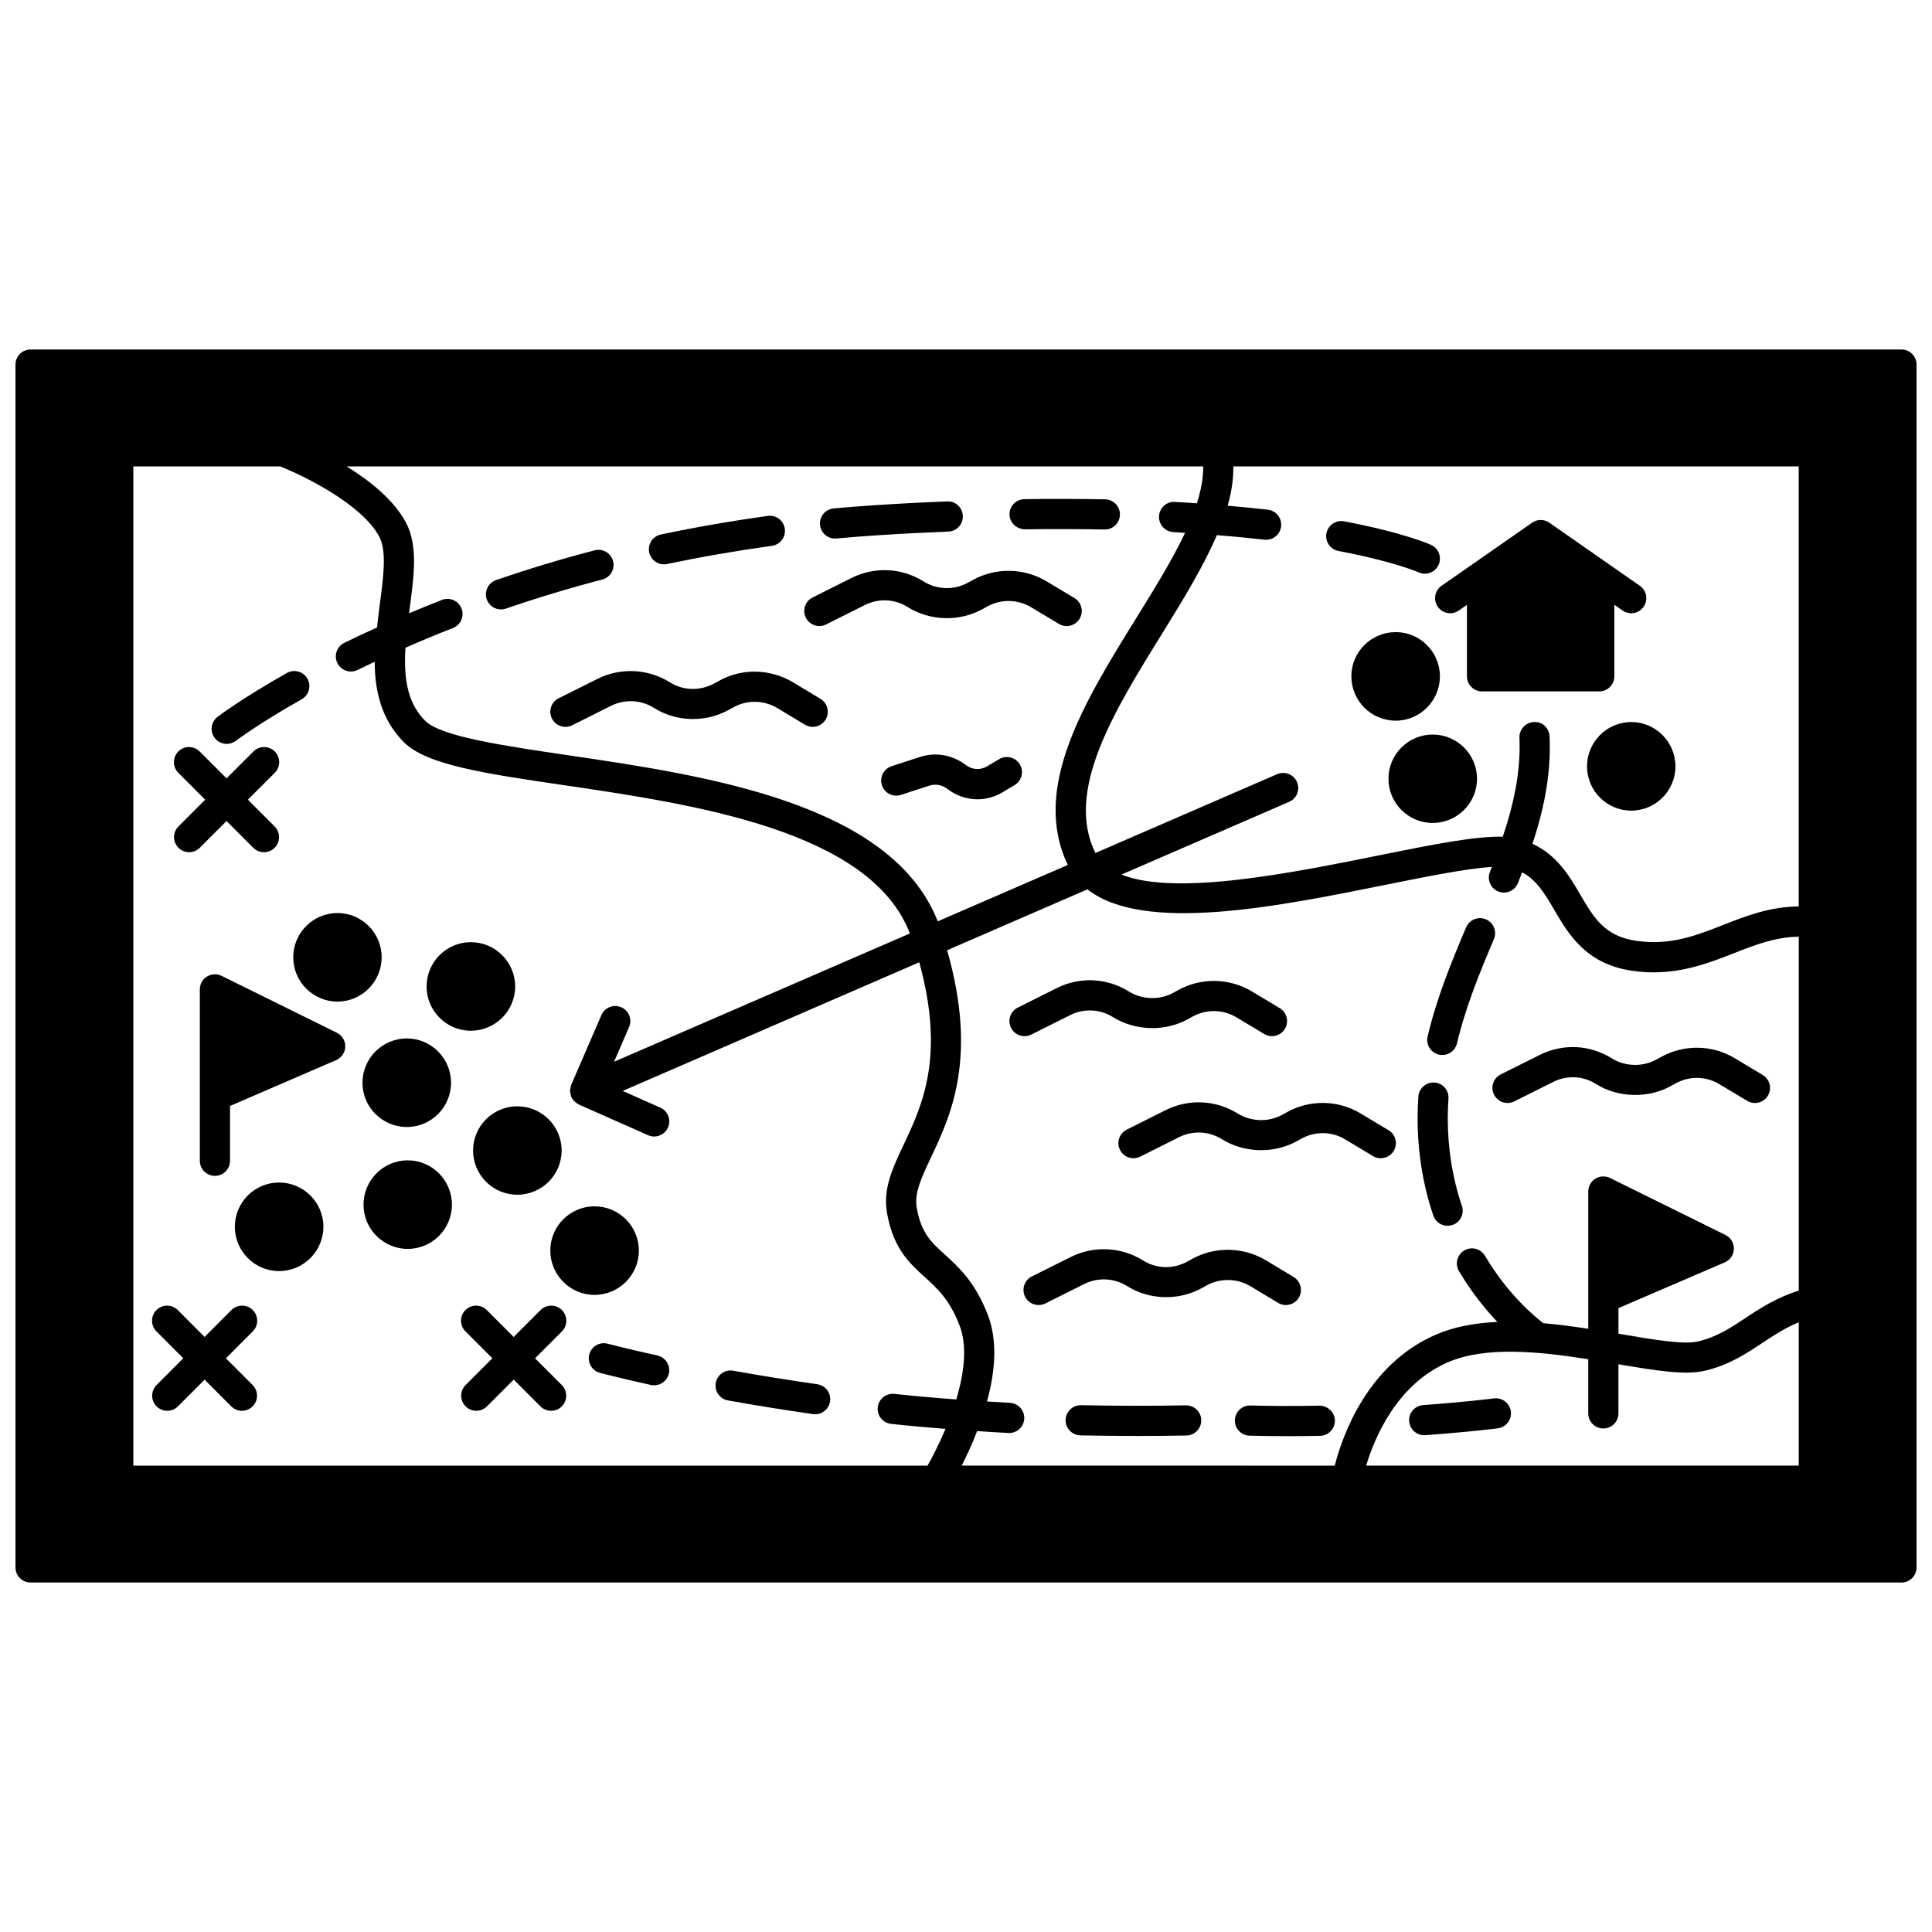 <?xml version="1.0" encoding="UTF-8"?>
<!-- Uploaded to: SVG Repo, www.svgrepo.com, Generator: SVG Repo Mixer Tools -->
<svg width="800px" height="800px" version="1.1" viewBox="144 144 512 512" xmlns="http://www.w3.org/2000/svg">
 <defs>
  <clipPath id="a">
   <path d="m148.09 236h503.81v328h-503.81z"/>
  </clipPath>
 </defs>
 <g clip-path="url(#a)">
  <path d="m647.91 236.62h-495.81c-2.207 0-4 1.789-4 4v318.76c0 2.211 1.793 4 4 4h495.81c2.207 0 4-1.789 4-4l-0.004-318.76c0-2.211-1.789-4-3.996-4zm-429.64 30.988c6.332 2.519 21.664 10.035 26.23 18.605 2.039 3.801 1.121 10.641 0.152 17.883-0.273 2.035-0.504 4.113-0.73 6.191-3.047 1.375-5.965 2.731-8.699 4.086-1.98 0.977-2.789 3.379-1.816 5.359 0.695 1.41 2.113 2.227 3.586 2.227 0.59 0 1.199-0.133 1.766-0.414 1.465-0.723 2.984-1.449 4.539-2.18 0.016 7.273 1.555 15.148 7.734 21.328 6.016 6.031 21.359 8.289 42.605 11.414 34.312 5.051 81.07 11.984 91.488 39.266l-78.391 34 3.977-9.184c0.879-2.027-0.051-4.383-2.078-5.258-2.031-0.879-4.383 0.055-5.258 2.082l-7.996 18.469c-0.008 0.02-0.004 0.039-0.012 0.059-0.125 0.301-0.156 0.629-0.203 0.949-0.027 0.191-0.109 0.383-0.109 0.574 0 0.184 0.074 0.363 0.102 0.547 0.047 0.332 0.078 0.668 0.207 0.98 0.008 0.023 0.004 0.047 0.016 0.066 0.18 0.414 0.43 0.773 0.715 1.086 0.066 0.07 0.152 0.129 0.223 0.195 0.281 0.27 0.59 0.484 0.934 0.66 0.066 0.031 0.109 0.098 0.176 0.125l18.312 8.117c0.527 0.234 1.078 0.344 1.621 0.344 1.531 0 3-0.887 3.66-2.379 0.895-2.019-0.016-4.383-2.035-5.273l-9.977-4.422 78.598-34.094c6.879 24.926 0.816 37.844-4.121 48.316-2.988 6.332-5.57 11.805-4.402 18.227 1.66 9.312 5.879 13.148 9.961 16.855 3.438 3.117 6.684 6.074 9.312 13.016 1.805 4.758 1.469 11.438-0.941 19.43-5.25-0.383-10.625-0.848-16.406-1.469-2.172-0.234-4.168 1.348-4.402 3.551-0.234 2.195 1.352 4.168 3.547 4.402 5.062 0.543 9.789 0.961 14.418 1.324-1.797 4.246-3.637 7.734-4.769 9.742l-210.47-0.008v-264.8zm402.41 0v116.61c-7.598 0.055-13.902 2.492-20.02 4.898-7.234 2.844-14.059 5.516-23.031 4.215-8.391-1.215-11.238-6.094-14.852-12.27-2.894-4.953-6.148-10.438-12.656-13.453 3.488-10.547 4.906-19.453 4.539-28.422-0.094-2.207-1.941-4.035-4.16-3.832-2.207 0.09-3.918 1.953-3.832 4.16 0.332 8.125-1.113 16.383-4.414 26.227-7.18-0.207-18.656 2.074-32.656 4.906-23.273 4.699-54.004 10.891-68.402 5.125l44.441-19.277c2.027-0.879 2.953-3.234 2.078-5.258-0.879-2.023-3.238-2.953-5.258-2.074l-48.16 20.887c0-0.004-0.004-0.004-0.004-0.004-8.152-16.449 4.949-37.59 17.625-58.039 5.676-9.152 10.969-17.828 14.57-26.191 5.051 0.402 9.527 0.867 12.605 1.207 0.148 0.016 0.297 0.023 0.445 0.023 2.012 0 3.742-1.516 3.969-3.562 0.238-2.195-1.344-4.172-3.539-4.414-2.68-0.293-6.398-0.688-10.621-1.051 1.047-3.738 1.551-7.203 1.492-10.41l149.84-0.004zm-221.82 264.79c1.277-2.512 2.731-5.637 4.094-9.145 2.738 0.18 5.469 0.355 8.277 0.504 0.07 0.004 0.145 0.004 0.211 0.004 2.109 0 3.879-1.656 3.992-3.785 0.117-2.207-1.578-4.086-3.781-4.207-2.055-0.109-4.062-0.246-6.086-0.367 2.473-9.035 2.578-16.703 0.266-22.805-3.309-8.742-7.801-12.824-11.414-16.105-3.648-3.312-6.281-5.703-7.465-12.344-0.711-3.914 1.168-7.894 3.762-13.402 5.293-11.219 12.422-26.469 4.281-54.93l37.191-16.129c14.887 11.719 50.262 4.602 79.008-1.203 10.633-2.144 21.5-4.336 28.156-4.738-0.168 0.43-0.324 0.855-0.496 1.285-0.832 2.047 0.148 4.383 2.191 5.215 0.496 0.203 1.004 0.297 1.508 0.297 1.578 0 3.074-0.938 3.703-2.488 0.387-0.953 0.738-1.922 1.117-2.883 3.852 2.039 5.981 5.606 8.508 9.93 3.746 6.414 8.406 14.395 20.605 16.152 2 0.293 3.914 0.426 5.758 0.426 8.352-0.004 15.191-2.688 21.348-5.106 5.606-2.207 10.965-4.262 17.098-4.34v93.777c-5.719 1.809-10.09 4.586-13.93 7.144-4.019 2.68-7.816 5.207-12.895 6.367-3.781 0.852-11.891-0.531-20.473-1.996l-0.484-0.082v-6.785l28.168-12.117c1.43-0.617 2.375-2.012 2.414-3.57 0.039-1.559-0.828-3-2.227-3.691l-30.59-15.109c-1.238-0.613-2.703-0.535-3.883 0.188-1.172 0.73-1.887 2.016-1.887 3.398v36.375c-3.918-0.605-7.918-1.129-11.914-1.477-2.234-1.699-9.383-7.606-15.473-17.875-1.125-1.898-3.578-2.527-5.477-1.398-1.898 1.129-2.523 3.582-1.398 5.481 3.371 5.68 6.996 10.109 10.176 13.457-5.836 0.27-11.402 1.242-16.328 3.383-18.219 7.91-24.789 26.941-26.766 34.699zm128.81-27.367c9.98-4.332 24.152-2.894 37.234-0.816v14.348c0 2.211 1.793 4 4 4 2.207 0 4-1.789 4-4v-13.023c9.781 1.664 17.547 2.93 22.723 1.762 6.516-1.488 11.117-4.547 15.559-7.504 3.035-2.019 5.984-3.934 9.5-5.367v37.965l-114.64 0.004c2.215-7.363 8.082-21.484 21.625-27.367zm-64.816-237.42c0.074 2.867-0.52 6.129-1.68 9.773-1.891-0.137-3.82-0.266-5.82-0.367-2.203-0.16-4.082 1.582-4.199 3.785-0.117 2.203 1.578 4.082 3.785 4.203 1.078 0.055 2.066 0.145 3.117 0.207-3.348 7.086-8.016 14.652-12.93 22.574-13.738 22.168-27.918 45.078-18.145 65.43l-34.469 14.949c-12.312-31.383-61.559-38.656-97.707-43.977-17.469-2.574-33.969-5.004-38.113-9.156-4.238-4.238-5.828-10.133-5.246-19.371 3.742-1.664 7.871-3.379 12.586-5.227 2.059-0.809 3.07-3.125 2.266-5.184-0.805-2.059-3.121-3.078-5.18-2.266-3.137 1.227-6.016 2.398-8.703 3.539 0.059-0.453 0.105-0.922 0.164-1.371 1.148-8.559 2.231-16.637-1.023-22.715-3.176-5.957-9.531-11.016-15.684-14.836l226.98 0.004z"/>
 </g>
 <path d="m233.27 417.69-30.547-15.078c-1.234-0.613-2.703-0.539-3.879 0.188-1.172 0.73-1.887 2.016-1.887 3.398v45.422c0 2.211 1.793 4 4 4s4-1.789 4-4v-14.527l28.133-12.152c1.43-0.617 2.371-2.012 2.41-3.57 0.039-1.555-0.832-2.992-2.231-3.68z"/>
 <path d="m221.71 397.68c0 6.481 5.254 11.754 11.715 11.754s11.715-5.273 11.715-11.754c0-6.457-5.254-11.715-11.715-11.715-6.457 0.004-11.715 5.258-11.715 11.715z"/>
 <path d="m268.77 417.15c6.481 0 11.754-5.254 11.754-11.715 0-6.481-5.273-11.754-11.754-11.754-6.461 0-11.715 5.273-11.715 11.754-0.004 6.461 5.25 11.715 11.715 11.715z"/>
 <path d="m240.06 430.95c0 6.457 5.273 11.715 11.754 11.715 6.461 0 11.715-5.254 11.715-11.715 0-6.481-5.254-11.754-11.715-11.754-6.481-0.008-11.754 5.269-11.754 11.754z"/>
 <path d="m269.37 448.9c0 6.457 5.254 11.715 11.715 11.715 6.484 0 11.754-5.254 11.754-11.715 0-6.461-5.273-11.719-11.754-11.719-6.457 0-11.715 5.258-11.715 11.719z"/>
 <path d="m252.05 451.5c-6.461 0-11.715 5.273-11.715 11.754 0 6.457 5.254 11.715 11.715 11.715 6.461 0 11.715-5.254 11.715-11.715 0-6.477-5.254-11.754-11.715-11.754z"/>
 <path d="m301.55 487.16c6.481 0 11.754-5.269 11.754-11.75 0-6.461-5.273-11.719-11.754-11.719-6.457 0-11.715 5.254-11.715 11.719 0 6.481 5.258 11.75 11.715 11.75z"/>
 <path d="m525.59 323.23c0-6.457-5.254-11.715-11.715-11.715-6.481 0-11.754 5.254-11.754 11.715 0 6.481 5.273 11.754 11.754 11.754 6.461 0.004 11.715-5.273 11.715-11.754z"/>
 <path d="m523.67 338.66c-6.461 0-11.715 5.254-11.715 11.715 0 6.461 5.254 11.715 11.715 11.715 6.481 0 11.754-5.254 11.754-11.715 0-6.461-5.273-11.715-11.754-11.715z"/>
 <path d="m564.58 347.1c0 6.461 5.254 11.719 11.715 11.719 6.461 0 11.715-5.254 11.715-11.719 0-6.481-5.254-11.75-11.715-11.75-6.457-0.008-11.715 5.266-11.715 11.75z"/>
 <path d="m217.95 457.38c-6.461 0-11.715 5.254-11.715 11.719 0 6.481 5.254 11.75 11.715 11.75 6.481 0 11.754-5.269 11.754-11.75 0-6.465-5.273-11.719-11.754-11.719z"/>
 <path d="m292.91 491.18c-1.562-1.562-4.09-1.562-5.652 0l-7.129 7.129-7.129-7.129c-1.562-1.562-4.09-1.562-5.652 0s-1.562 4.09 0 5.652l7.129 7.129-7.09 7.09c-1.562 1.562-1.562 4.09 0 5.652 0.781 0.781 1.805 1.172 2.828 1.172 1.023 0 2.047-0.391 2.828-1.172l7.09-7.09 7.09 7.09c0.781 0.781 1.805 1.172 2.828 1.172s2.047-0.391 2.828-1.172c1.562-1.562 1.562-4.09 0-5.652l-7.09-7.09 7.129-7.129c1.551-1.559 1.551-4.09-0.008-5.652z"/>
 <path d="m192.57 503.96-7.074 7.09c-1.562 1.562-1.562 4.09 0 5.652 0.781 0.781 1.805 1.172 2.828 1.172 1.023 0 2.047-0.391 2.828-1.172l7.07-7.082 7.062 7.078c0.781 0.781 1.809 1.176 2.832 1.176 1.02 0 2.039-0.387 2.824-1.164 1.566-1.559 1.57-4.09 0.012-5.656l-7.082-7.094 7.121-7.133c1.559-1.566 1.555-4.098-0.012-5.656-1.562-1.559-4.094-1.547-5.652 0.012l-7.106 7.121-7.109-7.125c-1.562-1.562-4.09-1.562-5.652 0s-1.562 4.09 0 5.652z"/>
 <path d="m198.38 355.93-7.09 7.09c-1.562 1.562-1.562 4.09 0 5.652 0.781 0.781 1.805 1.172 2.828 1.172 1.023 0 2.047-0.391 2.828-1.172l7.09-7.09 7.09 7.09c0.781 0.781 1.805 1.172 2.828 1.172s2.047-0.391 2.828-1.172c1.562-1.562 1.562-4.09 0-5.652l-7.09-7.09 7.129-7.129c1.562-1.562 1.562-4.09 0-5.652s-4.09-1.562-5.652 0l-7.129 7.129-7.129-7.129c-1.562-1.562-4.09-1.562-5.652 0s-1.562 4.09 0 5.652z"/>
 <path d="m525.03 304.8c1.258 1.812 3.754 2.254 5.566 0.996l2.156-1.5v18.934c0 2.211 1.793 4 4 4h31.066c2.207 0 4-1.789 4-4v-18.957l2.199 1.531c0.695 0.484 1.492 0.715 2.273 0.715 1.266 0 2.512-0.602 3.289-1.723 1.254-1.812 0.809-4.301-1.008-5.562l-23.98-16.711c-1.379-0.961-3.203-0.965-4.578 0l-23.992 16.715c-1.809 1.262-2.25 3.75-0.992 5.562z"/>
 <path d="m527.63 468.85c0.426 0 0.859-0.066 1.285-0.211 2.09-0.711 3.211-2.981 2.504-5.074-2.488-7.328-3.746-15.172-3.746-23.305 0-1.746 0.074-3.453 0.188-5.129 0.152-2.203-1.516-4.109-3.719-4.258-2.191-0.102-4.106 1.52-4.258 3.723-0.125 1.848-0.207 3.738-0.207 5.668 0 9.008 1.402 17.719 4.168 25.875 0.562 1.66 2.117 2.711 3.785 2.711z"/>
 <path d="m525.31 423.48c0.312 0.07 0.621 0.105 0.922 0.105 1.812 0 3.453-1.238 3.887-3.082 2.254-9.547 5.914-18.516 9.785-27.625 0.863-2.031-0.082-4.379-2.113-5.242-2.035-0.871-4.379 0.082-5.246 2.113-4.012 9.438-7.809 18.754-10.207 28.914-0.508 2.152 0.824 4.309 2.973 4.816z"/>
 <path d="m498.7 290.01c14.766 2.805 21.184 5.641 21.234 5.664 0.539 0.246 1.105 0.363 1.664 0.363 1.516 0 2.969-0.867 3.637-2.336 0.914-2.008 0.031-4.383-1.977-5.297-0.289-0.133-7.18-3.238-23.07-6.25-2.176-0.41-4.262 1.016-4.676 3.184-0.406 2.168 1.02 4.258 3.188 4.672z"/>
 <path d="m415.58 284.28c6.832-0.105 13.746-0.09 21.141 0.043h0.074c2.172 0 3.953-1.742 4-3.922 0.039-2.211-1.719-4.035-3.926-4.074-7.477-0.133-14.484-0.152-21.406-0.043-2.207 0.035-3.969 1.852-3.934 4.062 0.023 2.207 1.91 3.879 4.051 3.934z"/>
 <path d="m365.29 286.72c0.121 0 0.242-0.004 0.367-0.016 3.488-0.316 7.055-0.598 10.621-0.832 6.598-0.441 12.961-0.754 19.043-0.996 2.207-0.082 3.922-1.941 3.84-4.152-0.082-2.207-1.938-3.961-4.152-3.84-6.152 0.238-12.582 0.562-19.262 1.004-3.629 0.242-7.262 0.523-10.816 0.848-2.199 0.199-3.82 2.148-3.617 4.348 0.184 2.078 1.93 3.637 3.977 3.637z"/>
 <path d="m319.95 293.56c0.273 0 0.551-0.027 0.828-0.082 8.984-1.895 18.332-3.519 27.793-4.832 2.188-0.301 3.715-2.324 3.414-4.512-0.309-2.188-2.344-3.75-4.512-3.41-9.645 1.336-19.18 2.996-28.344 4.922-2.164 0.457-3.543 2.578-3.086 4.738 0.395 1.883 2.055 3.176 3.906 3.176z"/>
 <path d="m276.77 305.51c0.434 0 0.871-0.07 1.305-0.219 8.262-2.852 16.852-5.441 25.535-7.711 2.137-0.559 3.414-2.742 2.859-4.879-0.555-2.141-2.731-3.41-4.879-2.863-8.879 2.316-17.668 4.969-26.125 7.891-2.086 0.723-3.195 3-2.477 5.082 0.574 1.664 2.125 2.699 3.781 2.699z"/>
 <path d="m204.08 341.14c0.84 0 1.691-0.266 2.414-0.812 0.059-0.047 6.133-4.621 17.461-11.02 1.922-1.082 2.598-3.527 1.516-5.449-1.082-1.914-3.519-2.586-5.445-1.516-11.855 6.699-18.105 11.414-18.363 11.617-1.754 1.336-2.098 3.84-0.766 5.598 0.777 1.031 1.973 1.582 3.184 1.582z"/>
 <path d="m539.91 514.59c-0.074 0.012-7.441 0.957-18.77 1.773-2.203 0.16-3.859 2.074-3.699 4.273 0.152 2.102 1.906 3.711 3.988 3.711 0.098 0 0.195-0.004 0.293-0.012 11.574-0.836 18.91-1.773 19.215-1.816 2.188-0.285 3.734-2.289 3.449-4.477-0.277-2.191-2.281-3.711-4.477-3.453z"/>
 <path d="m493.68 516.51c-6.113 0.129-12.273 0.117-18.332-0.039-2.199-0.059-4.039 1.695-4.094 3.898-0.055 2.211 1.688 4.047 3.898 4.098 3.375 0.082 6.785 0.125 10.199 0.125 2.836 0 5.668-0.027 8.496-0.082 2.207-0.047 3.961-1.875 3.914-4.082-0.047-2.211-1.902-3.867-4.082-3.918z"/>
 <path d="m458.27 516.43c-9.16 0.168-18.512 0.148-27.793-0.039h-0.082c-2.168 0-3.949 1.738-4 3.914-0.043 2.207 1.707 4.035 3.914 4.082 5.035 0.102 10.09 0.156 15.121 0.156 4.352 0 8.684-0.039 12.984-0.117 2.207-0.039 3.965-1.863 3.926-4.07-0.039-2.211-1.828-3.938-4.07-3.926z"/>
 <path d="m336.92 515.13c7.555 1.352 15.133 2.57 22.535 3.621 0.191 0.027 0.379 0.039 0.566 0.039 1.961 0 3.668-1.441 3.953-3.434 0.312-2.188-1.211-4.211-3.398-4.523-7.305-1.039-14.793-2.242-22.246-3.578-2.195-0.398-4.25 1.059-4.641 3.234-0.391 2.172 1.055 4.254 3.231 4.641z"/>
 <path d="m300.17 502.93c-0.566 2.133 0.699 4.328 2.832 4.894 0.199 0.055 4.981 1.328 13.488 3.203 0.293 0.062 0.578 0.094 0.863 0.094 1.836 0 3.492-1.266 3.902-3.137 0.477-2.16-0.887-4.289-3.043-4.766-8.312-1.832-13.098-3.102-13.148-3.113-2.144-0.594-4.328 0.688-4.894 2.824z"/>
 <path d="m513.35 449c1.137-1.895 0.523-4.352-1.371-5.484l-7.387-4.43c-5.969-3.613-13.484-3.734-19.598-0.316l-1.172 0.648c-3.559 1.98-8.172 1.914-11.781-0.309-5.863-3.633-13.027-3.969-19.176-0.895l-10.277 5.156c-1.977 0.992-2.769 3.394-1.781 5.367 0.699 1.398 2.109 2.207 3.578 2.207 0.602 0 1.215-0.137 1.793-0.426l10.27-5.152c3.637-1.824 7.894-1.625 11.383 0.543 6.004 3.715 13.875 3.844 19.867 0.5l1.176-0.648c3.621-2.016 8.062-1.961 11.586 0.176l7.398 4.438c1.898 1.133 4.352 0.52 5.492-1.375z"/>
 <path d="m417.3 418.17 10.316-5.156c3.644-1.824 7.871-1.625 11.344 0.543 5.996 3.707 13.914 3.852 19.906 0.5l1.18-0.648c3.606-2.008 8.059-1.941 11.586 0.176l7.398 4.438c1.891 1.133 4.352 0.52 5.484-1.371 1.137-1.895 0.523-4.352-1.371-5.484l-7.398-4.438c-5.984-3.586-13.496-3.703-19.578-0.312l-1.18 0.648c-3.578 2-8.25 1.906-11.805-0.297-5.828-3.648-12.984-3.992-19.145-0.906l-10.316 5.156c-1.977 0.988-2.773 3.391-1.789 5.367 0.699 1.402 2.109 2.211 3.582 2.211 0.602 0 1.211-0.137 1.785-0.426z"/>
 <path d="m292.05 329.05c-1.977 0.988-2.773 3.391-1.789 5.367 0.699 1.402 2.109 2.211 3.582 2.211 0.602 0 1.211-0.137 1.785-0.418l10.328-5.168c3.574-1.801 7.91-1.59 11.293 0.523 5.93 3.762 13.621 4.004 19.941 0.531l1.195-0.66c3.566-1.996 8.008-1.922 11.566 0.18l7.356 4.438c1.887 1.137 4.348 0.531 5.488-1.359 1.145-1.891 0.535-4.352-1.355-5.488l-7.387-4.453c-6.043-3.57-13.547-3.688-19.551-0.305l-1.164 0.641c-3.797 2.082-8.289 1.965-11.828-0.285-5.762-3.602-13.102-3.945-19.145-0.906z"/>
 <path d="m361.14 309.91c0.602 0 1.215-0.137 1.793-0.426l10.27-5.152c3.656-1.82 7.887-1.625 11.309 0.523 5.91 3.746 13.781 3.969 19.949 0.52l1.172-0.645c3.594-2.012 8.047-1.941 11.59 0.176l7.398 4.434c1.898 1.141 4.352 0.523 5.484-1.371 1.137-1.895 0.52-4.352-1.371-5.484l-7.406-4.438c-5.992-3.578-13.504-3.695-19.578-0.309l-1.18 0.648c-3.691 2.066-8.293 1.926-11.801-0.297-5.82-3.644-12.977-3.984-19.152-0.906l-10.277 5.156c-1.977 0.988-2.769 3.394-1.781 5.367 0.707 1.395 2.113 2.203 3.582 2.203z"/>
 <path d="m539.93 434.09c0.699 1.402 2.109 2.211 3.582 2.211 0.602 0 1.211-0.137 1.785-0.418l10.316-5.156c3.644-1.832 7.871-1.629 11.301 0.516 5.828 3.707 13.902 3.914 19.953 0.527l1.172-0.648c3.629-2.019 8.07-1.953 11.586 0.176l7.398 4.438c1.891 1.133 4.348 0.523 5.484-1.371 1.137-1.895 0.523-4.352-1.371-5.484l-7.387-4.43c-5.965-3.609-13.48-3.727-19.598-0.316l-1.18 0.648c-3.574 2.008-8.363 1.883-11.801-0.301-5.828-3.644-12.984-3.992-19.145-0.906l-10.316 5.156c-1.969 0.984-2.769 3.387-1.781 5.359z"/>
 <path d="m482.7 489.27c1.887 1.141 4.348 0.531 5.488-1.359 1.141-1.895 0.531-4.352-1.359-5.488l-7.387-4.449c-6.023-3.57-13.535-3.688-19.602-0.301l-1.176 0.648c-3.703 2.074-8.219 1.953-11.758-0.297-5.762-3.606-13.098-3.953-19.145-0.91l-10.316 5.156c-1.977 0.988-2.773 3.391-1.789 5.367 0.699 1.402 2.109 2.211 3.582 2.211 0.602 0 1.211-0.137 1.785-0.418l10.328-5.16c3.574-1.801 7.91-1.59 11.297 0.527 5.926 3.754 13.758 3.961 19.91 0.52l1.172-0.648c3.598-2.008 8.062-1.93 11.625 0.176z"/>
 <path d="m408.79 345.18-3.199 1.902c-1.766 1.082-4.016 0.934-5.723-0.402-3.469-2.656-8-3.43-12.109-2.066l-7.477 2.438c-2.098 0.684-3.246 2.938-2.562 5.043 0.684 2.094 2.941 3.254 5.043 2.559l7.496-2.441c1.598-0.539 3.379-0.227 4.715 0.797 2.32 1.812 5.184 2.809 8.062 2.809 2.356 0 4.68-0.66 6.68-1.883l3.16-1.879c1.898-1.129 2.519-3.582 1.391-5.477-1.129-1.906-3.578-2.531-5.477-1.398z"/>
</svg>